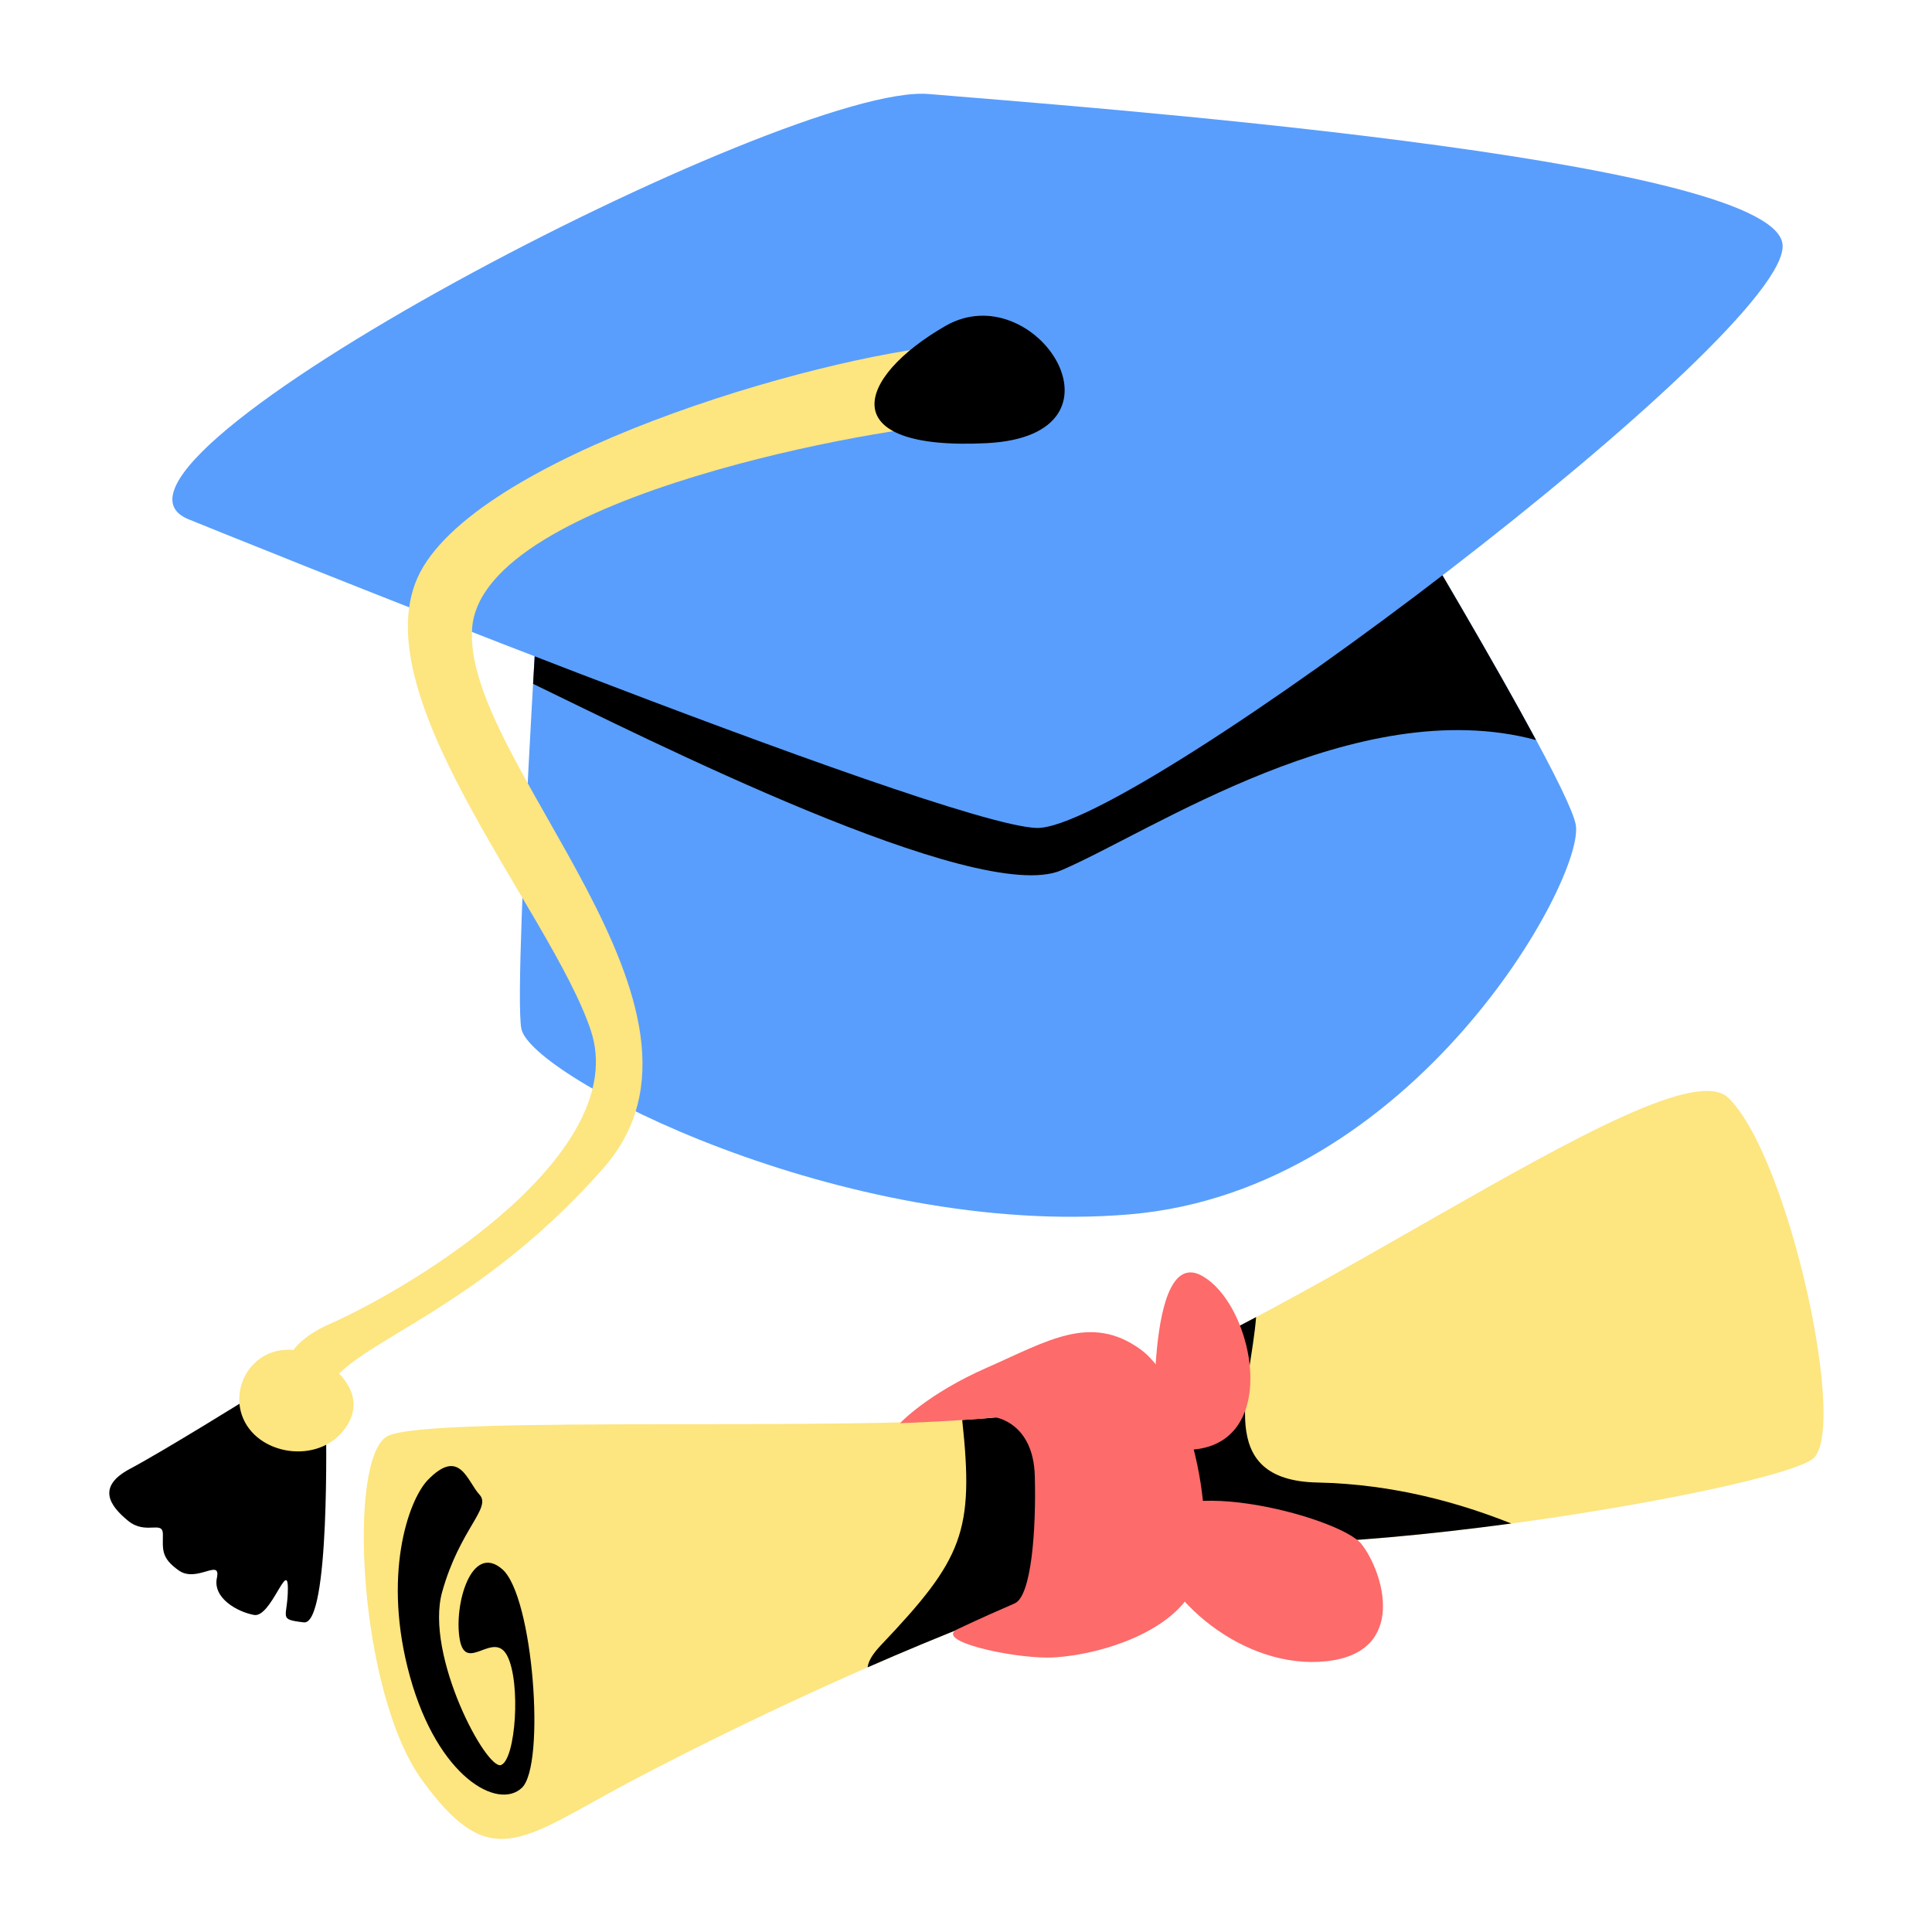 <svg width="57" height="57" viewBox="0 0 57 57" fill="none" xmlns="http://www.w3.org/2000/svg">
<g clip-path="url(#clip0_20_41)">
<path opacity="0.999" d="M7.399 41.209C7.399 41.209 4.837 42.803 3.837 43.334C2.837 43.865 3.243 44.428 3.775 44.865C4.306 45.303 4.806 44.834 4.806 45.271C4.806 45.709 4.743 45.959 5.275 46.334C5.806 46.709 6.524 45.959 6.399 46.552C6.274 47.146 6.993 47.552 7.493 47.646C7.993 47.74 8.493 45.99 8.493 46.865C8.493 47.74 8.18 47.771 8.962 47.865C9.743 47.959 9.618 42.147 9.618 41.865C9.618 41.584 7.399 41.209 7.399 41.209Z" fill="black"/>
<path d="M16.177 12.761C16.177 12.761 15.116 28.935 15.381 30.349C15.647 31.763 24.926 36.535 33.322 35.828C41.718 35.121 46.756 25.93 46.491 24.339C46.226 22.748 37.741 8.961 37.741 8.961L16.177 12.761Z" fill="#599EFC"/>
<path d="M37.741 8.961L16.177 12.761C16.177 12.761 15.947 16.287 15.728 20.176C18.978 21.745 28.829 26.732 31.305 25.679C33.957 24.55 40.024 20.415 45.318 21.833C42.934 17.403 37.741 8.961 37.741 8.961Z" fill="black"/>
<path d="M5.571 15.324C5.571 15.324 27.754 24.339 30.583 24.427C33.411 24.516 52.943 9.756 52.589 7.193C52.235 4.63 31.555 3.128 27.401 2.774C23.247 2.421 1.594 13.733 5.571 15.324Z" fill="#599EFC"/>
<path d="M28.428 10.15C29.991 10.463 29.741 12.525 28.116 12.525C26.491 12.525 14.242 14.587 13.93 18.524C13.617 22.461 21.929 29.773 17.805 34.46C13.68 39.147 9.743 39.709 9.555 41.334C9.368 42.959 6.868 40.334 9.68 39.084C12.492 37.835 18.617 33.96 17.43 30.398C16.242 26.836 10.368 20.212 12.492 16.712C14.617 13.212 24.741 10.338 28.428 10.15Z" fill="#FDE580"/>
<path d="M9.399 40.053C7.774 39.241 6.681 40.74 7.181 41.865C7.681 42.99 9.524 43.209 10.243 42.053C10.961 40.897 9.399 40.053 9.399 40.053Z" fill="#FDE580"/>
<path opacity="0.999" d="M30.161 41.722C26.62 42.314 12.606 41.702 11.42 42.377C10.234 43.053 10.583 49.957 12.457 52.526C14.332 55.095 15.21 54.429 17.932 52.923C20.655 51.418 32.169 45.605 37.663 45.538C43.157 45.47 52.357 43.812 53.46 43.059C54.564 42.307 52.773 34.094 50.986 32.386C49.198 30.678 36.57 40.428 30.161 41.722Z" fill="#FDE580"/>
<path opacity="0.999" d="M37.059 38.858C34.51 40.209 32.062 41.338 30.161 41.722C29.719 41.796 29.112 41.851 28.388 41.892C28.744 45.189 28.41 45.992 25.992 48.536C25.741 48.8 25.616 49.016 25.598 49.192C29.798 47.351 34.641 45.575 37.663 45.538C39.669 45.513 42.168 45.275 44.587 44.948C43.091 44.352 41.138 43.785 38.871 43.739C35.785 43.676 36.897 40.929 37.059 38.858Z" fill="black"/>
<path opacity="0.999" d="M29.363 41.816C29.363 41.816 30.487 41.967 30.53 43.545C30.573 45.122 30.433 47.089 29.936 47.305C29.439 47.521 28.996 47.715 28.261 48.061C27.526 48.407 29.774 48.904 30.897 48.904C32.021 48.904 34.7 48.299 35.327 46.613C35.954 44.928 35.111 40.865 33.642 39.806C32.172 38.748 30.897 39.569 29.125 40.347C27.353 41.124 26.554 41.989 26.554 41.989C26.554 41.989 28.565 41.91 29.363 41.816Z" fill="#FD6B6A"/>
<path opacity="0.999" d="M12.618 43.668C12.037 44.279 11.273 46.51 12.098 49.474C12.923 52.439 14.696 53.416 15.399 52.744C16.101 52.072 15.735 47.091 14.818 46.296C13.901 45.502 13.382 47.366 13.565 48.374C13.748 49.383 14.573 48.069 14.971 48.863C15.368 49.658 15.215 51.889 14.787 52.072C14.36 52.255 12.526 48.833 13.045 46.968C13.565 45.104 14.512 44.493 14.146 44.096C13.779 43.698 13.565 42.69 12.618 43.668Z" fill="black"/>
<path opacity="0.999" d="M33.858 45.252C34.247 47.197 36.71 49.271 39.13 49.012C41.55 48.752 40.816 46.376 40.167 45.554C39.519 44.733 34.031 43.307 33.858 45.252Z" fill="#FD6B6A"/>
<path opacity="0.999" d="M34.074 42.659C34.074 42.659 33.765 36.67 35.476 37.648C37.188 38.626 37.986 43.596 34.074 42.659Z" fill="#FD6B6A"/>
<path opacity="0.999" d="M27.894 9.616C25.238 11.143 24.575 13.3 29.103 13.075C33.631 12.85 30.549 8.088 27.894 9.616Z" fill="black"/>
</g>
<defs>
<clipPath id="clip0_20_41">
<rect width="57" height="57" fill="white"/>
</clipPath>
</defs>
</svg>
